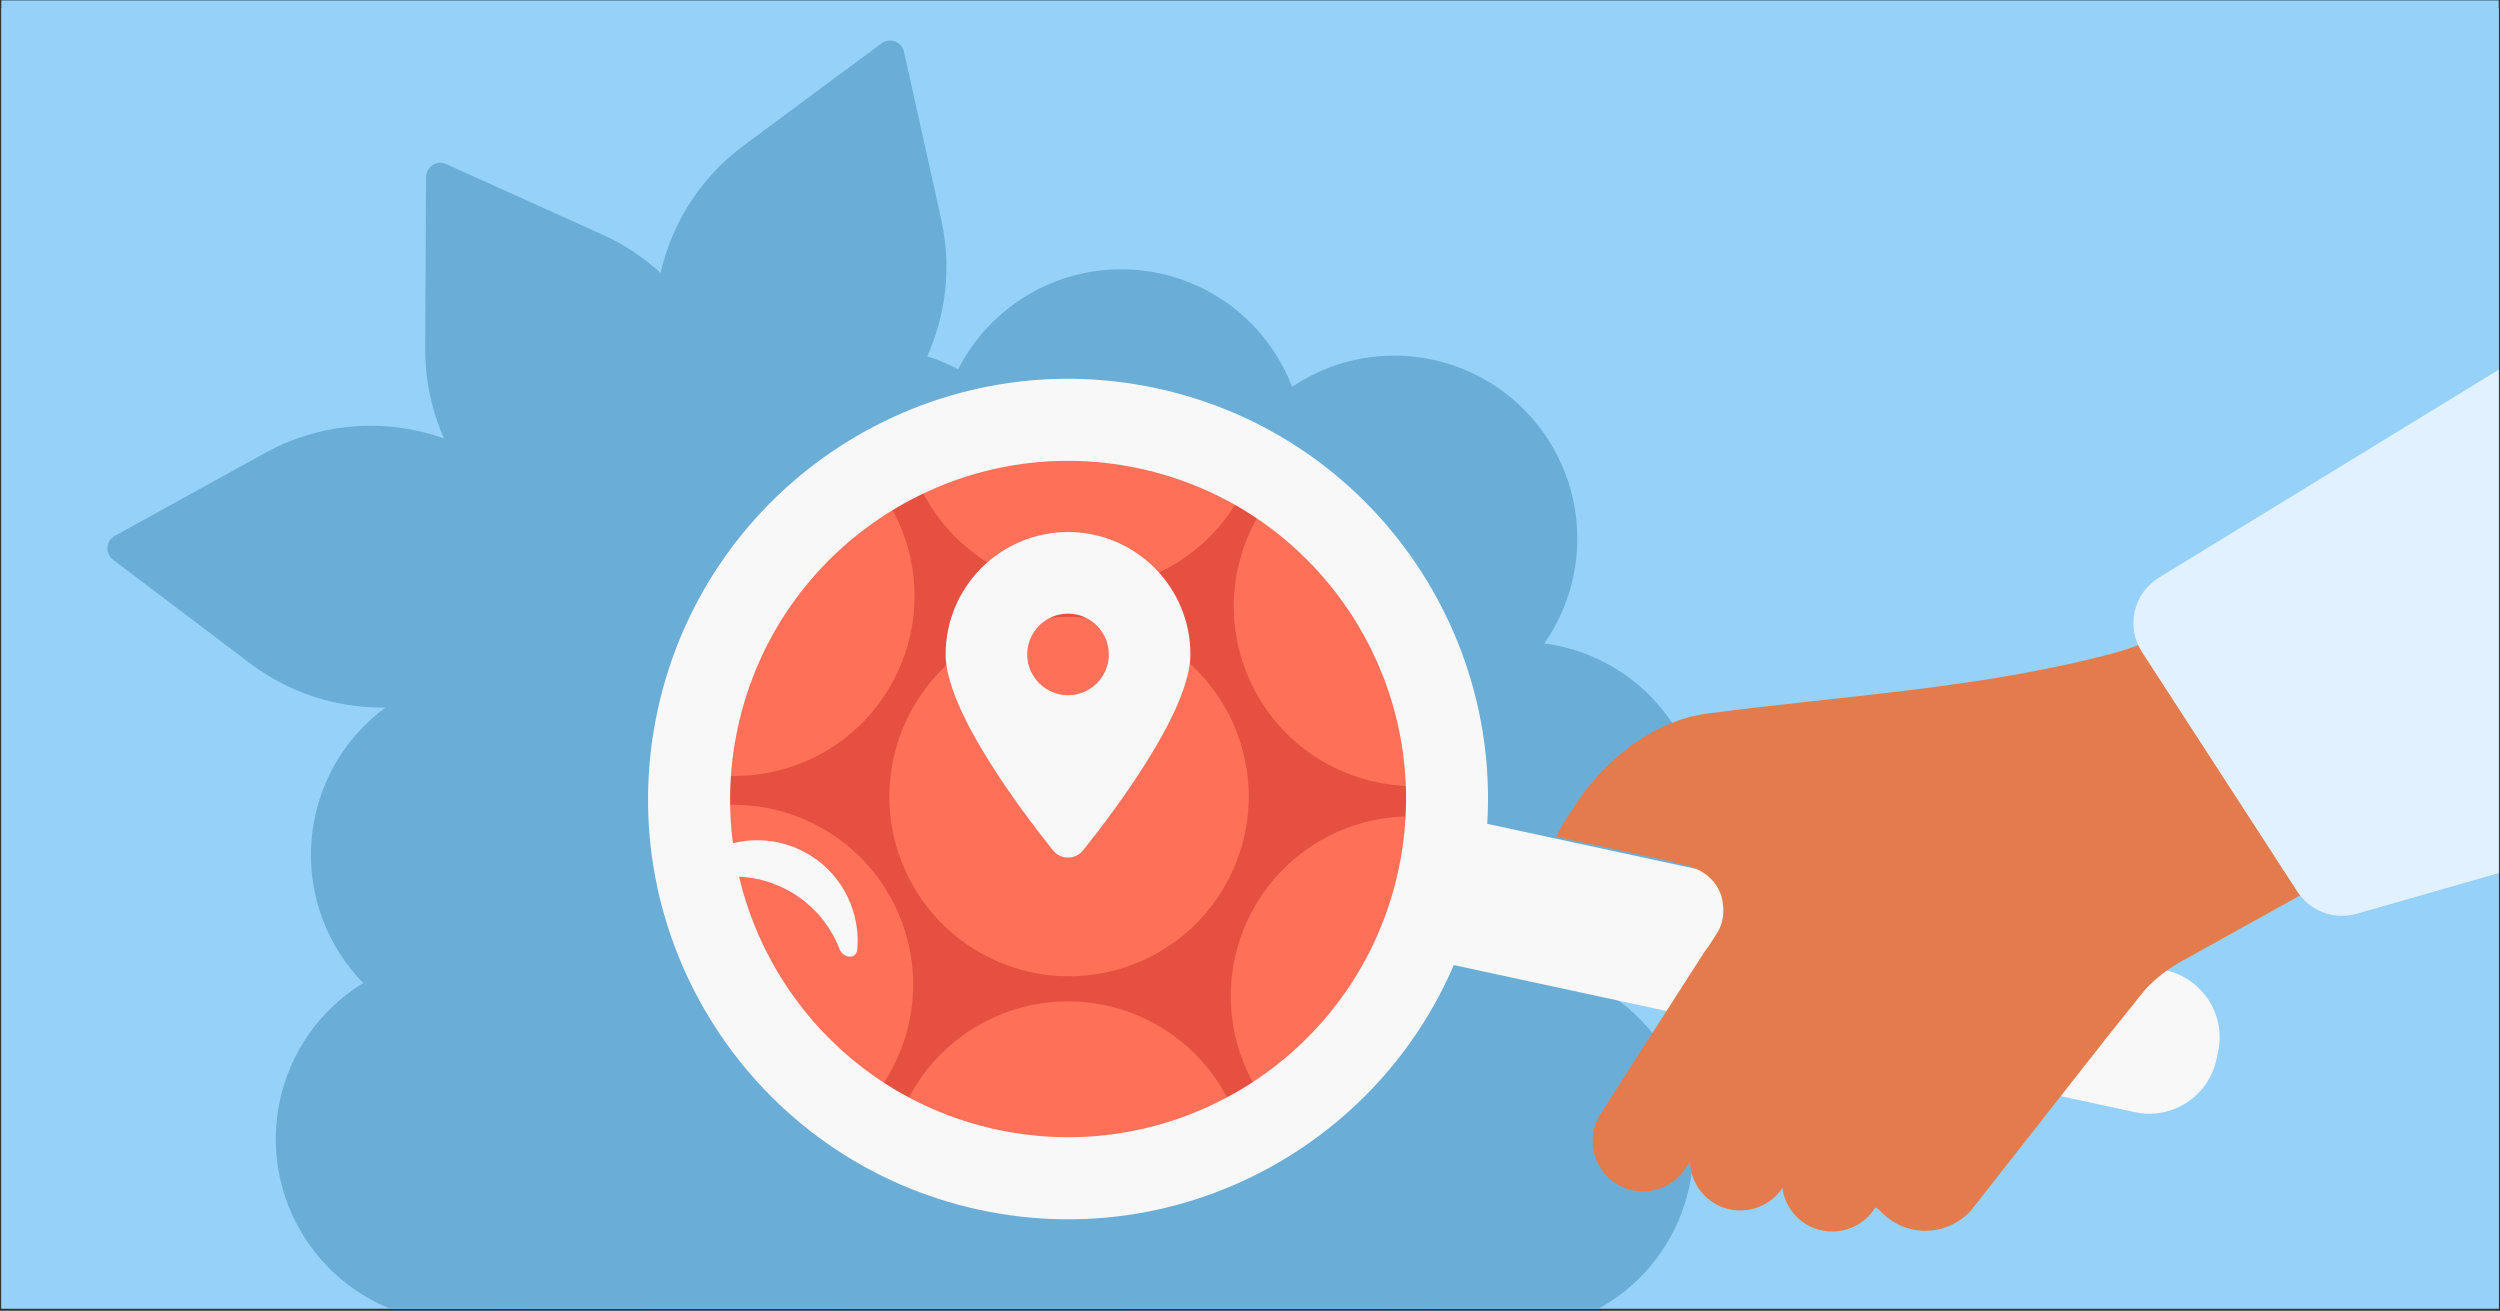 <svg fill="none" height="496" viewBox="0 0 946 496" width="946" xmlns="http://www.w3.org/2000/svg" xmlns:xlink="http://www.w3.org/1999/xlink"><rect x="0" y="0" width="946" height="496" fill="#333333" stroke="none"/><clipPath id="clip0_12227_4782"><path d="M.512.146H945.512V495.146H.512Z"/></clipPath><clipPath id="clip1_12227_4782"><path d="M.512 3.026H945.512V497.576H.512Z"/></clipPath><g clip-path="url(#clip0_12227_4782)"><path d="M0 0H945V495H0Z" fill="#95d1f9" transform="matrix(1 0 0 1 .512 .146)"/><g clip-path="url(#clip1_12227_4782)"><path d="M0 0H945V494.55H0Z" fill="#95d1f9" transform="matrix(1 0 0 1 .512 3.026)"/><g fill="#6aaed8"><path d="M42.813 211.83C39.678 209.46 40.024 204.646 43.466 202.748L100.301 171.404C138.428 150.376 186.327 162.482 209.887 199.098L221.294 216.828C222.599 218.857 222.409 221.503 220.827 223.325L207.002 239.241C178.448 272.112 129.31 277.244 94.581 250.98L42.813 211.83Z"/><path d="M342.075 19.6C341.222 15.763 336.701 14.076 333.543 16.417L281.404 55.072C246.427 81.004 237.519 129.6 261.024 166.252L272.405 183.998C273.707 186.029 276.193 186.956 278.507 186.275L298.731 180.32C340.499 168.02 365.598 125.465 356.153 82.96L342.075 19.6Z"/><path d="M168.863 62.101C165.281 60.484 161.22 63.092 161.202 67.023L160.893 131.927C160.685 175.468 194.245 211.726 237.672 214.879L258.699 216.406C261.105 216.581 263.338 215.147 264.179 212.886L271.534 193.128C286.723 152.322 267.703 106.725 228.019 88.808L168.863 62.101Z"/><circle cx="69.282" cy="69.282" r="69.282" transform="matrix(-.841 .54 .54 .841 505.323 434.33)"/><circle cx="69.282" cy="69.282" r="69.282" transform="matrix(-.841 .54 .54 .841 350.881 105.176)"/><circle cx="69.282" cy="69.282" r="69.282" transform="matrix(-.841 .54 .54 .841 445.129 75.467)"/><circle cx="69.282" cy="69.282" r="69.282" transform="matrix(-.841 .54 .54 .841 548.458 108.136)"/><circle cx="69.282" cy="69.282" r="69.282" transform="matrix(-.841 .54 .54 .841 596.091 216.42)"/><circle cx="69.282" cy="69.282" r="69.282" transform="matrix(-.841 .54 .54 .841 592.385 338.841)"/><circle cx="253.331" cy="250.181" r="69.282" transform="matrix(.841 -.54 .54 .841 -95.027 176.6)"/><circle cx="187.124" cy="323.54" r="69.282" transform="matrix(.841 -.54 .54 .841 -145.176 152.455)"/><circle cx="173.869" cy="431.097" r="69.282" transform="matrix(.841 -.54 .54 .841 -205.409 162.353)"/><circle cx="252.542" cy="519.444" r="69.282" transform="matrix(.841 -.54 .54 .841 -240.677 218.886)"/><circle cx="365.418" cy="566.976" r="69.282" transform="matrix(.841 -.54 .54 .841 -248.46 287.431)"/><path d="M479.62 194.758 294.247 231.688 158.469 401.05 287.247 540.493 486.194 550.852 553.238 451.778 567.91 332.205 479.62 194.758Z"/></g><circle cx="400.76" cy="300.492" fill="#e55041" r="136.483" transform="matrix(.933 -.359 .359 .933 -81.182 163.979)"/><circle cx="400.76" cy="300.492" fill="#e55041" r="136.483" transform="matrix(.933 -.359 .359 .933 -81.182 163.979)"/><path clip-rule="evenodd" d="M537.012 308.984C534.374 350.895 512.387 390.104 476.674 413.951 474.157 410.061 472.001 405.854 470.27 401.357 456.781 366.303 474.263 326.95 509.317 313.46 518.435 309.951 527.844 308.538 537.012 308.984Z" fill="#ff7059" fill-rule="evenodd"/><path clip-rule="evenodd" d="M340.501 422.954C347.108 405.442 360.874 390.719 379.716 383.468 413.941 370.297 452.264 386.65 466.613 420.056 461.256 422.998 455.639 425.614 449.777 427.87 412.806 442.097 373.451 439.157 340.501 422.954Z" fill="#ff7059" fill-rule="evenodd"/><path clip-rule="evenodd" d="M537.246 297.413C536.902 282.102 533.954 266.59 528.138 251.476 518.141 225.496 501.064 204.325 479.957 189.319 466.818 207.353 462.811 231.477 471.421 253.85 482.116 281.643 509.068 298.389 537.246 297.413Z" fill="#ff7059" fill-rule="evenodd"/><circle cx="404.683" cy="301.451" fill="#ff7059" r="68.01" transform="matrix(.933 -.359 .359 .933 -81.265 165.452)"/><path clip-rule="evenodd" d="M329.226 416.736C304.601 401.607 284.565 378.566 273.383 349.51 267.851 335.133 264.914 320.396 264.344 305.815 296.193 299.492 328.922 316.786 340.982 348.124 350.259 372.232 344.888 398.373 329.226 416.736Z" fill="#ff7059" fill-rule="evenodd"/><path clip-rule="evenodd" d="M344.871 175.974C347.122 174.966 349.413 174.012 351.742 173.116 392.651 157.374 436.476 162.649 471.316 183.655 464.153 199.134 451.197 211.952 434.022 218.561 398.967 232.051 359.614 214.569 346.124 179.514 345.672 178.338 345.254 177.158 344.871 175.974Z" fill="#ff7059" fill-rule="evenodd"/><path clip-rule="evenodd" d="M302.471 289.051C337.526 275.562 355.008 236.209 341.518 201.154 338.939 194.452 335.414 188.392 331.155 183.068 291.663 206.413 267.213 247.82 264.494 292.234 276.778 294.743 289.901 293.889 302.471 289.051Z" fill="#ff7059" fill-rule="evenodd"/><path clip-rule="evenodd" d="M317.689 359.153C319.03 362.638 324.026 363.135 324.373 359.418 324.899 353.777 324.165 347.931 321.992 342.285 314.461 322.715 292.491 312.955 272.92 320.486 267.191 322.691 262.302 326.133 258.442 330.39 256.324 332.726 259.377 335.689 262.32 334.557V334.557C284.402 326.059 309.191 337.072 317.689 359.153V359.153Z" fill="#f8f8f8" fill-rule="evenodd"/><path d="M528.892 333.996 529.506 331.15C532.541 317.114 546.371 308.192 560.396 311.219L819.419 367.157C833.446 370.186 842.358 384.021 839.322 398.056L838.708 400.902C835.674 414.94 821.844 423.862 807.818 420.833L548.795 364.895C534.768 361.866 525.859 348.032 528.892 333.996Z" fill="#f8f8f8"/><path d="M248.839 268.812C267.404 182.982 351.977 128.413 437.746 146.947 523.516 165.481 578.009 250.08 559.444 335.91 540.879 421.742 456.306 476.311 370.536 457.777 284.767 439.243 230.274 354.643 248.839 268.812ZM529.138 329.343C544.065 260.264 500.227 192.186 431.197 177.285 362.168 162.381 294.109 206.281 279.182 275.36 264.256 344.441 308.093 412.517 377.124 427.42 446.154 442.321 514.211 398.422 529.138 329.343Z" fill="#f8f8f8"/><path d="M409.858 321.741C422.233 306.254 450.456 268.72 450.456 247.637 450.456 222.067 429.711 201.322 404.141 201.322 378.572 201.322 357.827 222.067 357.827 247.637 357.827 268.72 386.05 306.254 398.424 321.741 401.392 325.431 406.891 325.431 409.858 321.741V321.741ZM404.141 263.075C395.626 263.075 388.703 256.152 388.703 247.637 388.703 239.122 395.626 232.199 404.141 232.199 412.657 232.199 419.58 239.122 419.58 247.637 419.58 256.152 412.657 263.075 404.141 263.075Z" fill="#f8f8f8"/><path d="M605.665 421.466 644.925 360.246C645.383 359.524 645.902 358.862 646.439 358.224L650.128 352.463C651.789 349.411 652.511 346.017 651.886 341.625 651.886 341.625 651.367 331.565 639.11 327.707 639.11 327.707 633.396 326.27 626.904 324.754L589.404 316.763C589.404 316.763 586.071 319.338 597.488 302.576 608.413 286.536 626.406 272.647 645.696 270.07 697.776 263.128 752.307 260.427 802.972 246.272L852.123 229.373 871.395 338.247 825.234 363.884C820.225 366.66 815.701 370.218 811.796 374.378L798.157 391.381 745.945 457.868C744.744 459.241 743.399 460.424 741.965 461.451L741.926 461.514 741.902 461.499C734.335 466.868 724.044 467.284 715.969 461.985 714.794 461.218 713.635 460.339 712.645 459.348 711.706 458.4 710.897 457.402 709.63 456.918L709.436 457.224C703.758 466.07 691.881 468.672 683.035 462.993 678.169 459.873 675.207 454.878 674.457 449.538 668.714 458.156 657.003 460.653 648.251 455.035 642.757 451.516 639.681 445.59 639.488 439.492L637.835 442.064C632.164 450.915 620.279 453.512 611.433 447.833 602.583 442.163 599.985 430.278 605.664 421.432L605.665 421.466Z" fill="#e47b4c"/><path d="M816.908 218.591 962.894 129.273C975.647 121.471 992.155 129.798 993.46 144.691L1006.7 295.879C1007.54 305.483 1001.46 314.335 992.192 316.991L891.752 345.776C883.238 348.216 874.13 344.807 869.312 337.376L810.523 246.721C804.36 237.218 807.246 224.503 816.908 218.591Z" fill="#e2f1ff"/></g></g></svg>